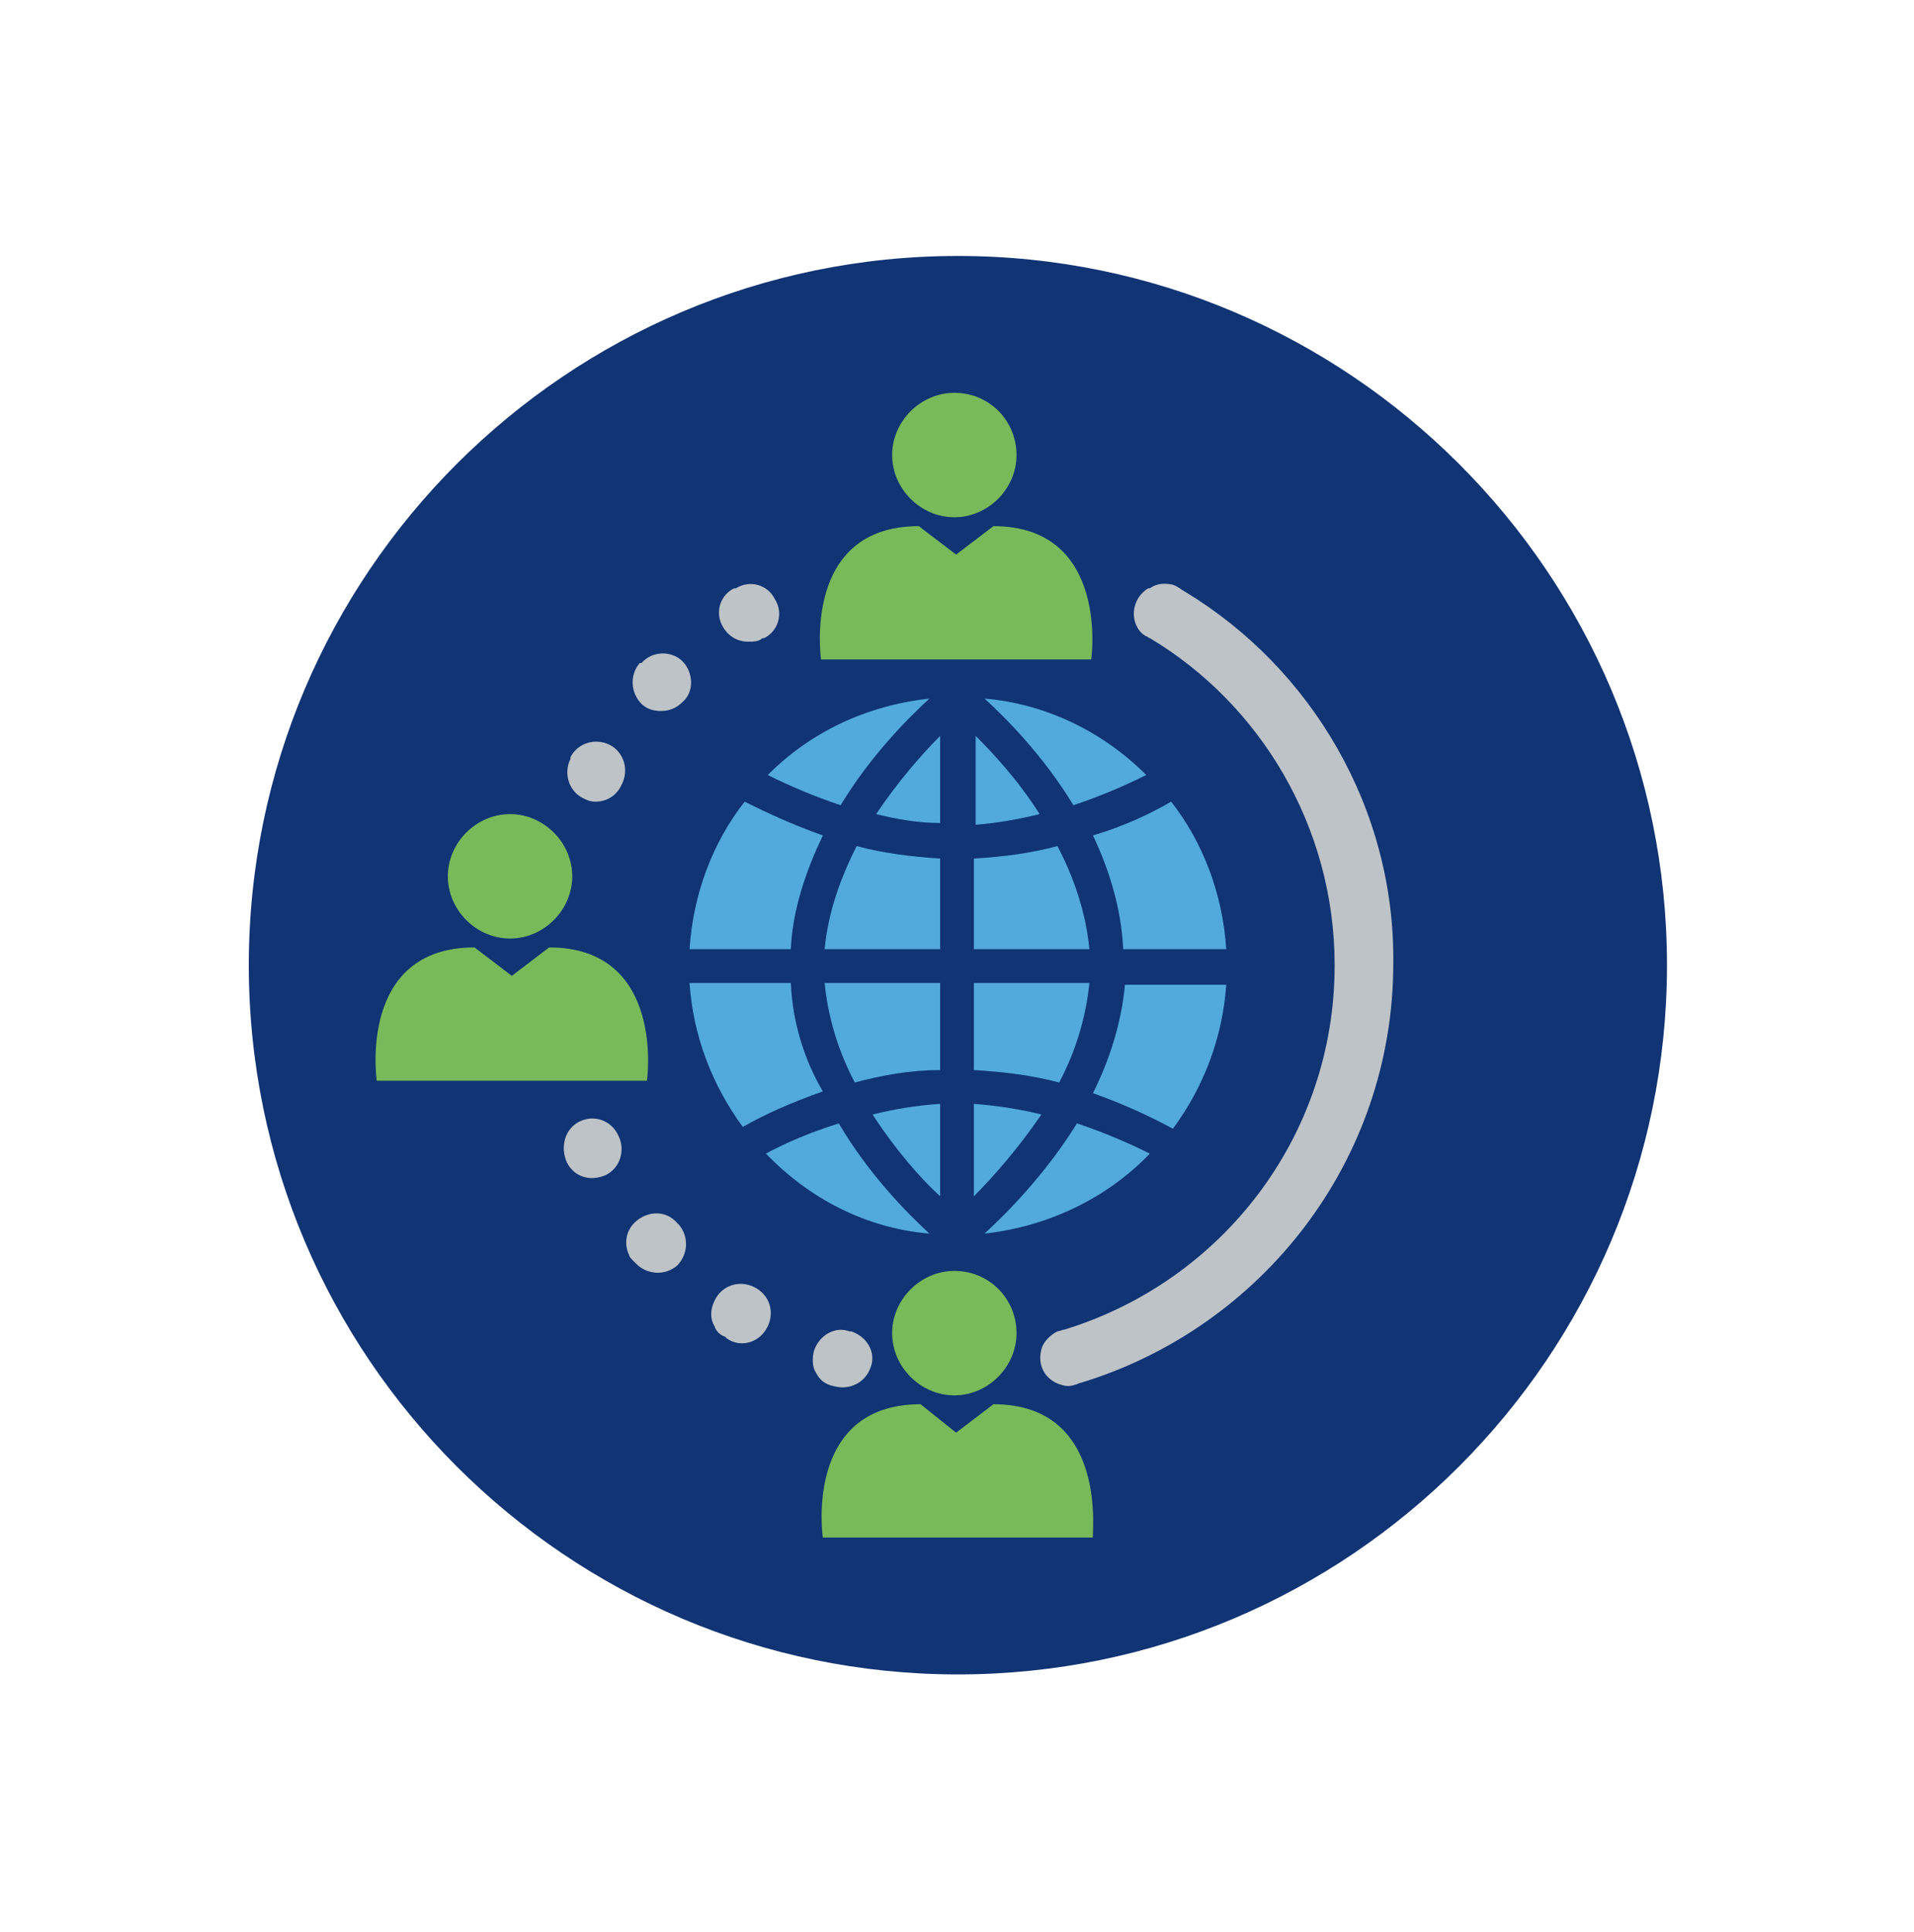 <?xml version="1.0" encoding="utf-8"?>
<!-- Generator: Adobe Illustrator 23.0.3, SVG Export Plug-In . SVG Version: 6.00 Build 0)  -->
<svg version="1.1" id="Layer_1" xmlns="http://www.w3.org/2000/svg" xmlns:xlink="http://www.w3.org/1999/xlink" x="0px" y="0px"
	 viewBox="0 0 107.7 108.7" style="enable-background:new 0 0 107.7 108.7;" xml:space="preserve">
<style type="text/css">
	.st0{fill:#103474;}
	.st1{fill:#78BA5A;}
	.st2{fill:#52A9DC;}
	.st3{fill:#BDC3C7;}
</style>
<title>Artboard 1 copy 25</title>
<g>
	<path class="st0" d="M93.8,54.3c0,22-17.9,39.9-39.9,39.9c-22,0-39.9-17.9-39.9-39.9c0-22,17.9-39.9,39.9-39.9
		C75.9,14.4,93.8,32.3,93.8,54.3z"/>
	<g>
		<path class="st1" d="M30.9,53.3l-2.1,1.6l-2.1-1.6c-6.6,0-5.5,7.5-5.5,7.5h15.2C36.4,60.9,37.5,53.3,30.9,53.3z"/>
		<path class="st1" d="M32.2,49.3c0,1.9-1.6,3.5-3.5,3.5s-3.5-1.6-3.5-3.5s1.6-3.5,3.5-3.5S32.2,47.4,32.2,49.3z"/>
	</g>
	<g>
		<path class="st1" d="M55.9,29.6l-2.1,1.6l-2.1-1.6c-6.6,0-5.5,7.5-5.5,7.5h15.2C61.4,37.2,62.5,29.6,55.9,29.6z"/>
		<path class="st1" d="M57.2,25.6c0,1.9-1.6,3.5-3.5,3.5c-1.9,0-3.5-1.6-3.5-3.5c0-1.9,1.6-3.5,3.5-3.5
			C55.7,22.1,57.2,23.7,57.2,25.6z"/>
	</g>
	<g>
		<path class="st1" d="M55.9,79l-2.1,1.6L51.8,79c-6.6,0-5.5,7.5-5.5,7.5h15.2C61.4,86.6,62.5,79,55.9,79z"/>
		<path class="st1" d="M57.2,75c0,1.9-1.6,3.5-3.5,3.5c-1.9,0-3.5-1.6-3.5-3.5c0-1.9,1.6-3.5,3.5-3.5C55.7,71.5,57.2,73.1,57.2,75z"
			/>
	</g>
	<g>
		<path class="st2" d="M52.9,55.3h-6.5c0.2,2,0.8,3.9,1.7,5.6c1.5-0.4,3.1-0.7,4.8-0.7V55.3z"/>
		<path class="st2" d="M52.3,69.4c-1.2-1.1-3.4-3.3-5.1-6.2c-1.6,0.5-3,1.1-4.1,1.7C45.5,67.4,48.7,69.1,52.3,69.4z"/>
		<path class="st2" d="M54.8,53.4h6.5c-0.2-2.1-0.9-4.1-1.8-5.8c-1.5,0.4-3,0.6-4.7,0.7V53.4z"/>
		<path class="st2" d="M46.3,47c-1.7-0.6-3.2-1.3-4.4-1.9c-1.8,2.3-2.9,5.2-3.1,8.3h5.7C44.6,51.1,45.4,48.9,46.3,47z"/>
		<path class="st2" d="M52.3,39.3c-3.6,0.4-6.7,1.9-9.1,4.3c1.2,0.6,2.6,1.2,4.1,1.7C49,42.5,51.1,40.4,52.3,39.3z"/>
		<path class="st2" d="M60.4,45.3c1.5-0.5,2.9-1.1,4.1-1.7c-2.4-2.4-5.6-4-9.1-4.3C56.6,40.4,58.7,42.5,60.4,45.3z"/>
		<path class="st2" d="M63.2,53.4H69c-0.2-3.1-1.3-6-3.1-8.3c-1.2,0.7-2.7,1.4-4.4,1.9C62.4,48.9,63.1,51.1,63.2,53.4z"/>
		<path class="st2" d="M49.1,62.7c1.3,2,2.7,3.6,3.8,4.6v-5.2C51.5,62.2,50.3,62.4,49.1,62.7z"/>
		<path class="st2" d="M54.8,60.2c1.7,0.1,3.3,0.3,4.8,0.7c0.9-1.7,1.5-3.6,1.7-5.6h-6.5V60.2z"/>
		<path class="st2" d="M54.8,67.3c1.1-1.1,2.5-2.7,3.8-4.6c-1.2-0.3-2.5-0.5-3.8-0.6V67.3z"/>
		<path class="st2" d="M61.5,61.5c1.7,0.6,3.2,1.3,4.5,2c1.7-2.3,2.8-5.1,3-8.1h-5.7C63.1,57.6,62.4,59.7,61.5,61.5z"/>
		<path class="st2" d="M44.5,55.3h-5.7c0.2,3,1.3,5.8,3,8.1c1.2-0.7,2.8-1.4,4.5-2C45.3,59.7,44.6,57.6,44.5,55.3z"/>
		<path class="st2" d="M58.5,45.8c-1.2-1.9-2.6-3.4-3.6-4.4v5C56.1,46.3,57.3,46.1,58.5,45.8z"/>
		<path class="st2" d="M55.4,69.4c3.6-0.4,6.9-2,9.3-4.5c-1.2-0.6-2.6-1.2-4.1-1.7C58.8,66.1,56.6,68.3,55.4,69.4z"/>
		<path class="st2" d="M52.9,41.4c-1,1-2.4,2.6-3.6,4.4c1.2,0.3,2.4,0.5,3.6,0.5V41.4z"/>
		<path class="st2" d="M52.9,48.3c-1.6-0.1-3.2-0.3-4.7-0.7c-0.9,1.8-1.6,3.7-1.8,5.8h6.5V48.3z"/>
	</g>
	<g>
		<path class="st3" d="M31.9,65.4C31.9,65.4,31.8,65.3,31.9,65.4c-0.4-0.9-0.1-1.9,0.7-2.3c0.8-0.4,1.8-0.1,2.2,0.8
			c0.4,0.8,0.1,1.8-0.7,2.2C33.2,66.5,32.3,66.2,31.9,65.4z M35.4,70.6c-0.3-0.6-0.2-1.4,0.4-1.9c0.7-0.6,1.7-0.6,2.3,0.1
			c0,0,0.1,0.1,0.1,0.1c0.6,0.7,0.5,1.7-0.1,2.3c-0.7,0.6-1.7,0.5-2.3-0.1l0,0C35.5,70.8,35.4,70.7,35.4,70.6z M40.2,74.6
			c-0.3-0.5-0.2-1.1,0.1-1.6c0.5-0.8,1.5-1,2.3-0.5c0.8,0.5,1,1.5,0.5,2.3c-0.5,0.8-1.5,1-2.2,0.5c0,0-0.1-0.1-0.1-0.1
			C40.5,75.1,40.3,74.9,40.2,74.6z M45.9,77.2c-0.2-0.3-0.2-0.8-0.1-1.2c0.3-0.9,1.2-1.4,2-1.1c0,0,0.1,0,0.1,0
			c0.9,0.3,1.4,1.2,1.1,2c-0.3,0.9-1.2,1.3-2,1.1l0,0C46.4,77.9,46.1,77.6,45.9,77.2z"/>
	</g>
	<g>
		<path class="st3" d="M33.5,45.1c-0.3,0-0.5-0.1-0.7-0.2c-0.8-0.4-1.1-1.4-0.7-2.2l0-0.1c0.4-0.8,1.4-1.1,2.2-0.7
			c0.8,0.4,1.1,1.4,0.7,2.2C34.7,44.8,34.1,45.1,33.5,45.1z M37.2,40c-0.4,0-0.8-0.1-1.1-0.4c-0.6-0.6-0.7-1.6-0.1-2.3l0.1,0
			c0.6-0.7,1.7-0.7,2.3-0.1c0.6,0.6,0.7,1.7,0,2.3C38.1,39.8,37.7,40,37.2,40z M42.1,36.1c-0.6,0-1.1-0.3-1.4-0.8
			c-0.5-0.8-0.2-1.8,0.6-2.2l0.1,0c0.8-0.5,1.8-0.2,2.2,0.6c0.5,0.8,0.2,1.8-0.6,2.2l-0.1,0C42.7,36.1,42.4,36.1,42.1,36.1z
			 M42.1,36.1c-0.6,0-1.1-0.3-1.4-0.8c-0.5-0.8-0.2-1.8,0.6-2.2l0.1,0c0.8-0.5,1.8-0.2,2.2,0.6c0.5,0.8,0.2,1.8-0.6,2.2l-0.1,0
			C42.7,36.1,42.4,36.1,42.1,36.1z"/>
	</g>
	<path class="st3" d="M66.7,33.3c-0.2-0.1-0.4-0.3-0.7-0.4c-0.4-0.1-0.9-0.1-1.3,0.2l-0.1,0c-0.8,0.5-1,1.5-0.6,2.2
		c0.1,0.2,0.3,0.4,0.5,0.5c0.1,0,0.1,0.1,0.2,0.1c6.2,3.7,10.4,10.6,10.4,18.4c0,9.7-6.4,17.8-15.2,20.5c-0.1,0-0.3,0.1-0.4,0.1
		c-0.4,0.2-0.8,0.6-0.9,1c-0.1,0.4-0.1,0.8,0.1,1.2c0.2,0.4,0.6,0.7,1,0.8l0,0c0.3,0.1,0.5,0.1,0.8,0c0.1,0,0.2-0.1,0.3-0.1
		c10.2-3.1,17.6-12.5,17.6-23.6C78.5,45.5,73.8,37.6,66.7,33.3z"/>
</g>
</svg>
